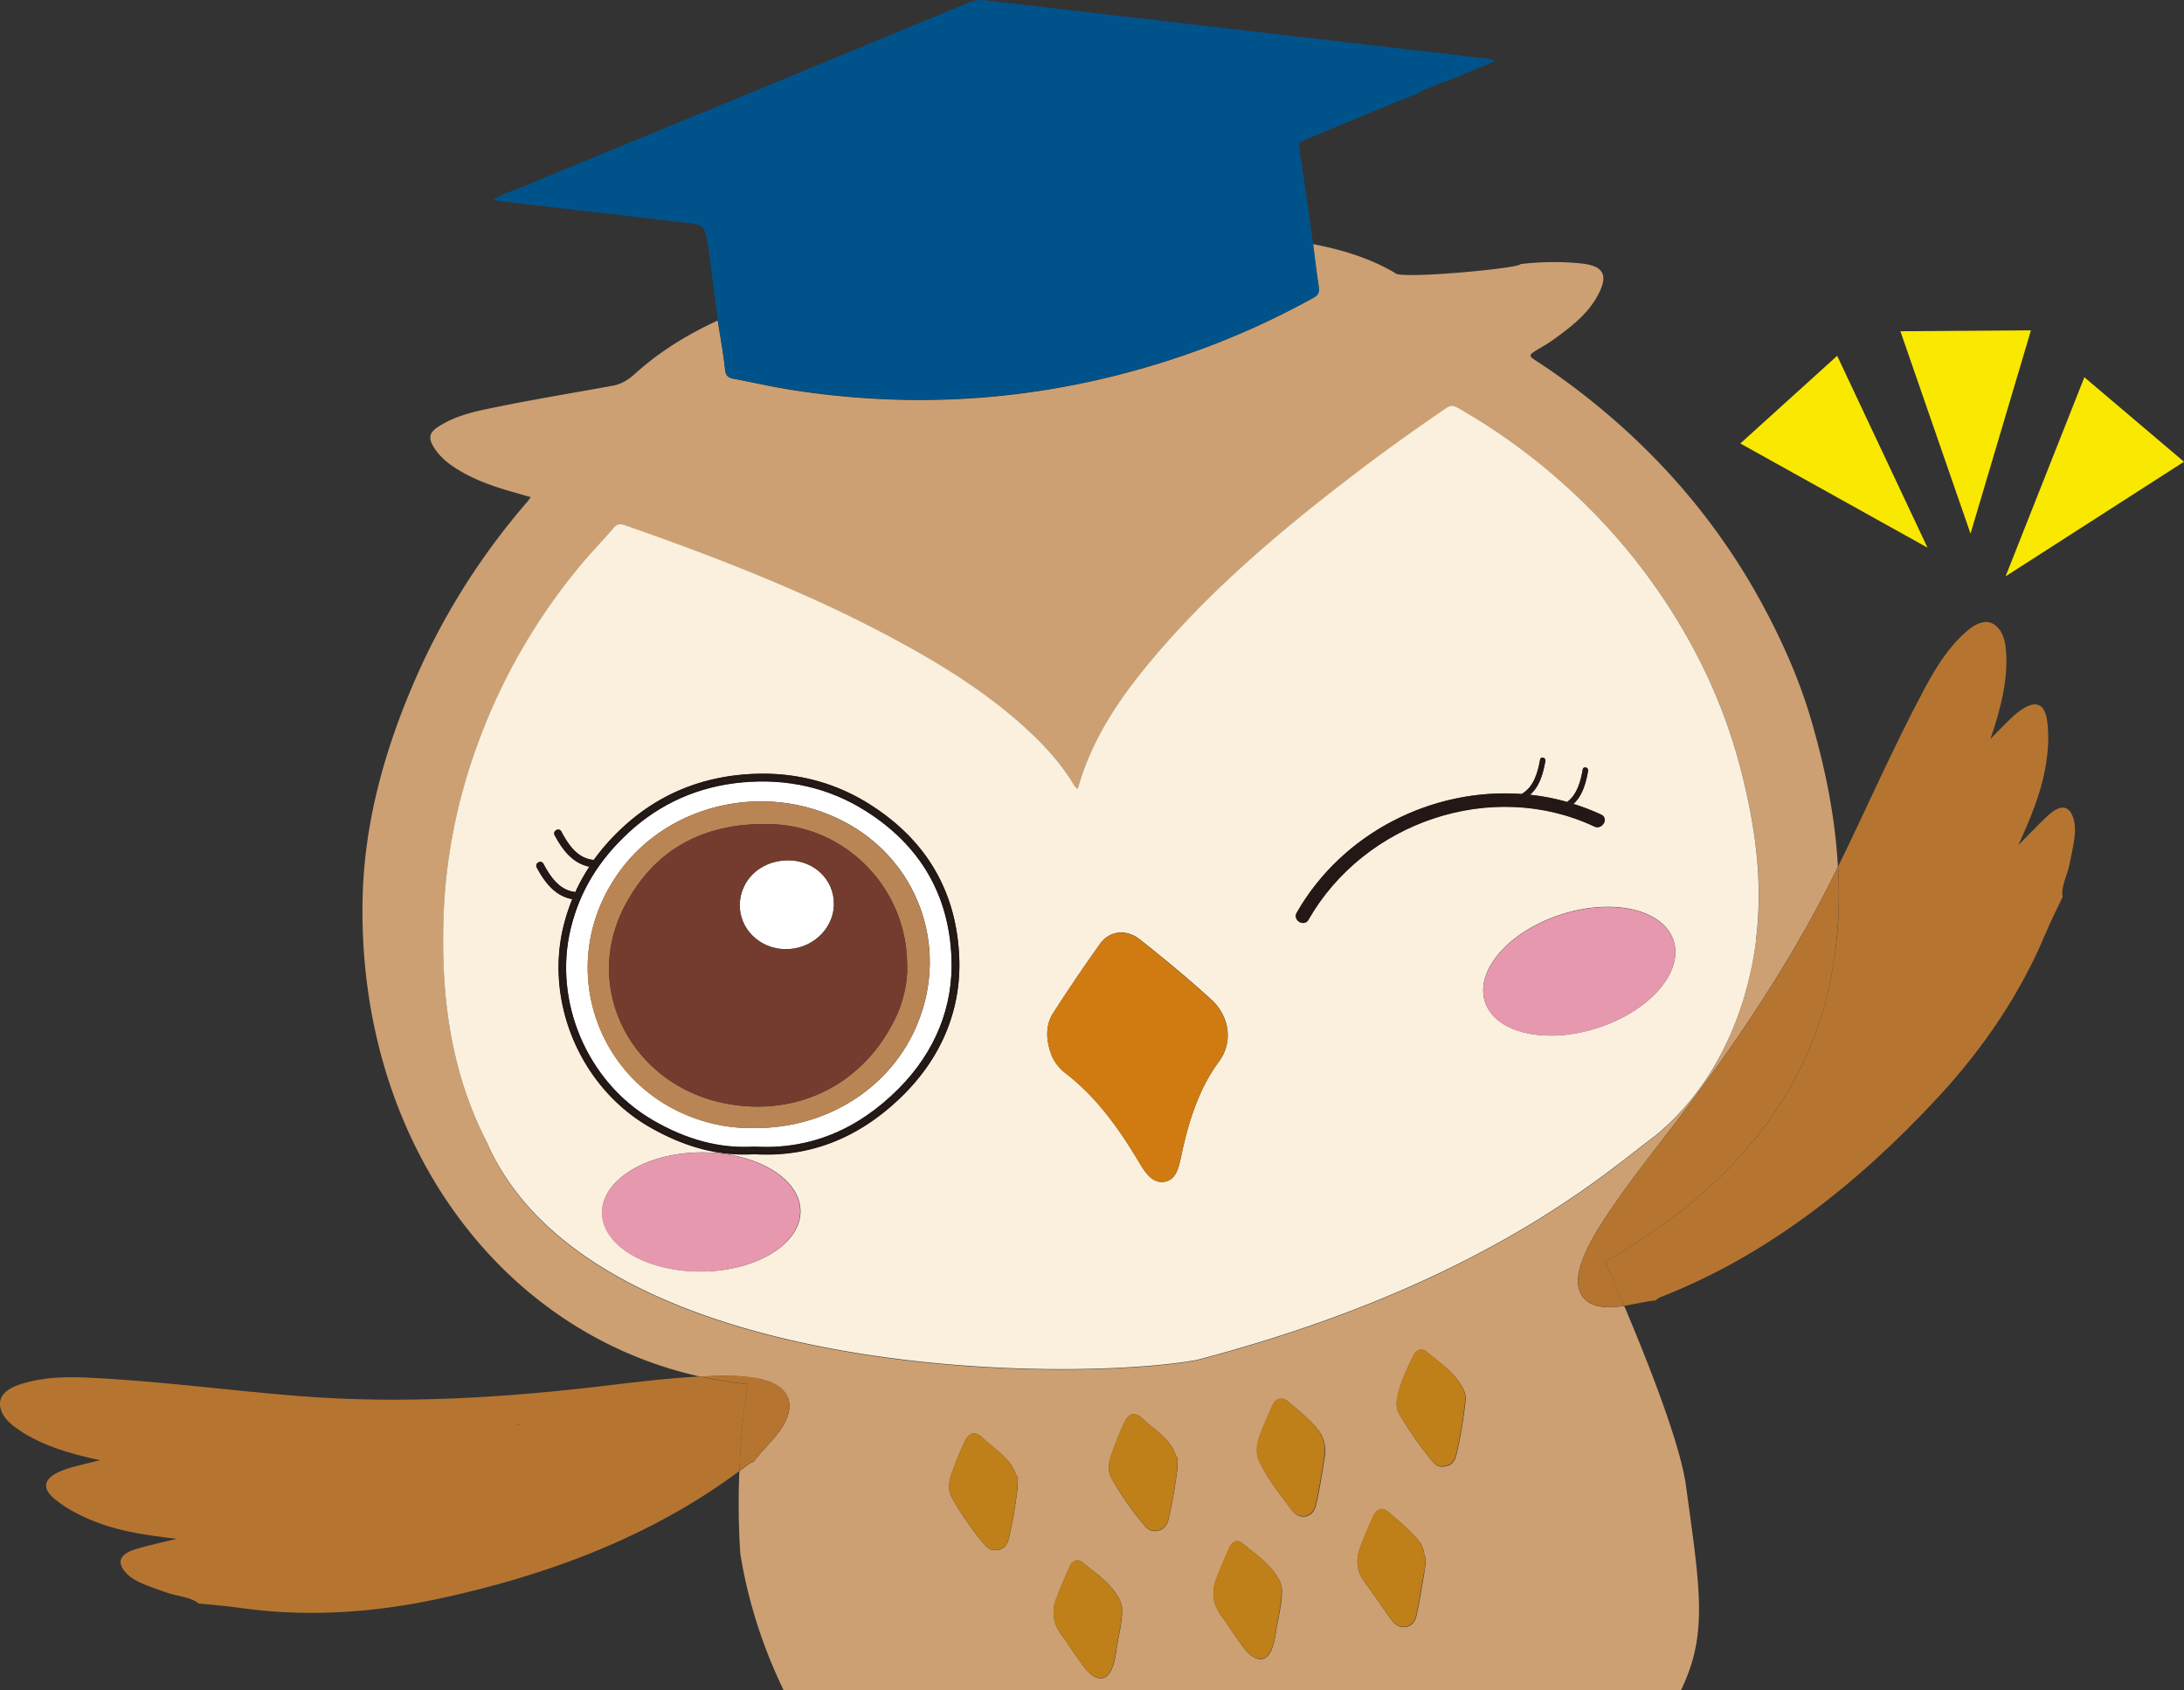 <svg id="_レイヤー_2" xmlns="http://www.w3.org/2000/svg" width="211.77" height="163.86"><rect width="100%" height="100%" fill="#333333" stroke="none"/><defs><style>.cls-1{fill:#f9e800}.cls-1,.cls-10,.cls-2,.cls-4,.cls-6,.cls-8,.cls-9{stroke-width:0}.cls-2{fill:#231815}.cls-4{fill:#bf7f19}.cls-6{fill:#b57530}.cls-8{fill:#733c2e}.cls-9{fill:#fff}.cls-10{fill:#e698ae}</style></defs><g id="_文字"><path d="M163.4 143.52c-.74-4.3-3.86-12.09-5.91-16.93-.58.09-1.15.15-1.7.13-2.47-.11-3.42-1.81-2.36-4.56.4-1.05.94-2.08 1.58-3.11 1.91-3.07 4.18-5.98 6.43-8.89 6.25-8.06 11.85-16.28 16.19-24.96.2-.4.39-.79.58-1.19-.26-4.84-1.24-9.62-2.63-14.35-1.03-3.49-2.47-6.82-4.15-10.05-3.93-7.57-9.19-14.07-15.69-19.57-2.15-1.82-4.4-3.51-6.77-5.05-.76-.49-.75-.57.05-1.06.52-.31 1.05-.61 1.54-.96 1.67-1.21 3.34-2.44 4.35-4.31 1.09-2 .61-2.91-1.68-3.13-1.93-.19-3.87-.16-5.8.07-.04.42-11.95 1.51-12.16.86-2.47-1.46-5.17-2.26-7.97-2.8.18 1.38.34 2.76.55 4.14.08.52 0 .8-.51 1.08-5.99 3.32-12.31 5.79-18.95 7.48-10.5 2.67-21.09 3.11-31.78 1.42-1.82-.29-3.62-.71-5.44-1.05-.54-.1-.81-.28-.87-.91-.17-1.59-.47-3.17-.71-4.75-2.93 1.35-5.66 3.02-8.05 5.19-.63.57-1.31.98-2.13 1.13-3.78.69-7.57 1.31-11.33 2.08-1.89.38-3.8.77-5.48 1.83-1.02.64-1.12 1.15-.46 2.17.44.67 1 1.2 1.66 1.66 1.87 1.3 3.99 2.02 6.16 2.63.48.14.96.27 1.5.43-.14.2-.21.3-.28.39-4.66 5.38-8.4 11.34-11.18 17.89-2.81 6.59-4.68 13.45-4.84 20.61-.51 23.15 13.04 42.02 32.76 46.37.66-.03 1.31-.07 1.97-.08 1.21-.02 2.37.05 3.48.24 2.9.51 3.87 2.2 2.69 4.37-.71 1.33-2.05 2.46-2.97 3.71-.18.08-.39.15-.53.26-.29.23-.58.44-.87.65-.1 2.36-.1 5.08.09 8 .74 4.6 2.19 9.1 4.22 13.28h86.98c.2-.41.37-.81.53-1.2 2.05-4.98 1.21-9.53-.1-19.15m-64.77.96c-.2 1.56-.45 3.11-.82 4.64-.14.56-.4.99-1.04 1.12-.6.12-1-.14-1.34-.55-1.18-1.42-2.25-2.92-3.15-4.54-.39-.7-.29-1.49-.05-2.2.37-1.08.8-2.15 1.29-3.19.44-.95 1.04-1.07 1.78-.36 1.11 1.08 2.57 1.85 3.16 3.42.05.14.14.26.23.42-.02.4 0 .83-.06 1.24m9.7 14.91c-.14.83-.2 1.68-.57 2.46-.42.89-1.07 1.09-1.88.52-.55-.39-.91-.97-1.3-1.5-.57-.78-1.07-1.61-1.65-2.38-.83-1.11-.99-2.31-.5-3.58.4-1.04.84-2.07 1.3-3.09.24-.53.75-.76 1.19-.4 1.36 1.12 2.91 2.09 3.69 3.78.06.13.09.29.17.53.09 1.18-.24 2.42-.45 3.66m5.79-16.77c-.2 1.56-.45 3.11-.82 4.64-.13.55-.4.98-1.04 1.12-.6.13-1-.14-1.34-.55-1.18-1.42-2.25-2.92-3.15-4.54-.39-.7-.29-1.49-.04-2.21.37-1.08.8-2.15 1.29-3.19.44-.95 1.04-1.07 1.78-.36 1.12 1.08 2.57 1.85 3.16 3.42.05.14.14.26.23.42-.02.4 0 .83-.06 1.24m-66.98-31.97c-3.56-6.96-4.43-14.45-4.13-22.13.22-5.67 1.38-11.18 3.33-16.5 2.36-6.43 5.77-12.26 10.18-17.5.96-1.13 1.99-2.19 2.96-3.32.34-.4.64-.41 1.11-.25 5.52 1.92 10.99 3.97 16.35 6.31 3.84 1.68 7.6 3.51 11.26 5.54 4.37 2.43 8.56 5.17 12.16 8.69 1.37 1.33 2.63 2.76 3.62 4.41.13.21.22.43.5.6 1.35-4.88 4.11-8.88 7.27-12.62 5.64-6.68 12.27-12.29 19.18-17.6 3.03-2.32 6.13-4.54 9.27-6.69.45-.31.73-.27 1.2 0a60.01 60.01 0 0112.41 9.42c4.32 4.26 7.88 9.07 10.69 14.46 1.85 3.54 3.27 7.24 4.27 11.08 1.41 5.44 2.2 10.97 1.48 16.61-1.02 8-4.55 14.72-9.81 19-4.54 3.33-16.5 14.41-44.45 21.72-12.34 2.2-58.83 1.97-68.86-21.22m76.68 46.88c-.14.83-.21 1.68-.57 2.46-.42.89-1.07 1.09-1.88.52-.56-.39-.91-.97-1.3-1.5-.57-.78-1.08-1.61-1.65-2.38-.82-1.11-.99-2.31-.49-3.58.4-1.04.84-2.07 1.3-3.08.24-.53.75-.76 1.19-.4 1.36 1.12 2.9 2.09 3.69 3.78.06.13.09.29.17.53.09 1.18-.24 2.42-.45 3.66m4.6-16.28c-.22 1.5-.46 2.98-.79 4.46-.13.59-.38 1.12-1.02 1.27-.59.13-1.07-.2-1.4-.65-1.2-1.61-2.49-3.17-3.27-5.05-.17-.76-.04-1.48.22-2.16.36-.96.78-1.9 1.19-2.84.33-.75.97-.93 1.58-.39.99.87 2.07 1.66 2.88 2.73.6.8.76 1.65.62 2.63m9.68 11.08c-.24 1.37-.45 2.74-.74 4.1-.12.56-.35 1.13-1.03 1.26-.64.12-1.11-.21-1.47-.71-.89-1.25-1.76-2.52-2.66-3.77-.74-1.04-.75-2.15-.32-3.28.38-.99.8-1.96 1.23-2.92.32-.72.9-.95 1.44-.49 1.03.88 2.1 1.74 2.96 2.79.31.37.51.82.56 1.34.24.54.12 1.11.01 1.67m4-16.57c-.2 1.74-.46 3.47-.87 5.18-.14.58-.38 1.1-1.08 1.18-.56.18-.96-.1-1.28-.48-1.19-1.45-2.28-2.98-3.21-4.61-.35-.6-.26-1.31-.1-1.95.32-1.26.89-2.44 1.45-3.61.27-.58.8-.87 1.33-.43 1.28 1.08 2.73 2.01 3.53 3.58.19.37.28.72.23 1.13" fill="#cca073" stroke-width="0"/><path d="M71.19 36.7c1.82.34 3.61.77 5.44 1.05 10.69 1.69 21.28 1.24 31.78-1.42 6.64-1.69 12.96-4.17 18.95-7.48.51-.28.59-.57.52-1.08-.21-1.37-.37-2.76-.55-4.13-.45-3.14-.89-6.27-1.36-9.41-.07-.43.16-.51.45-.63l8.04-3.33c1.01-.42 2.01-.82 3.02-1.22.97-.53 1.98-.94 3.03-1.27l4.47-1.86c-.23-.17-.43-.2-.63-.22C128.02 3.81 111.7 1.92 95.38.02c-.68-.08-1.24.14-1.83.39C86.07 3.5 78.6 6.6 71.12 9.68c-6.81 2.81-13.62 5.59-20.42 8.42-.93.39-1.93.65-2.89 1.3.36.05.59.09.83.12 5.86.68 11.72 1.37 17.58 2.04 2.12.24 2.12.24 2.45 2.39 0 .06.03.12.04.18l.9 6.93c.24 1.58.54 3.16.71 4.75.07.63.33.81.87.91" fill="#00538a" stroke-width="0"/><path d="M170.26 91.14c.72-5.64-.07-11.17-1.48-16.61-1-3.84-2.42-7.54-4.27-11.08a57.75 57.75 0 00-10.69-14.46 59.971 59.971 0 00-12.41-9.43c-.47-.27-.75-.3-1.19 0-3.15 2.15-6.25 4.37-9.27 6.69-6.91 5.3-13.54 10.91-19.18 17.6-3.16 3.75-5.92 7.75-7.27 12.62-.28-.17-.37-.4-.5-.6-1-1.64-2.26-3.08-3.62-4.41-3.61-3.52-7.79-6.25-12.16-8.69-3.66-2.03-7.42-3.87-11.26-5.54-5.36-2.34-10.83-4.39-16.35-6.31-.47-.16-.77-.14-1.11.25-.96 1.13-2 2.19-2.96 3.32-4.41 5.24-7.82 11.08-10.18 17.5-1.96 5.32-3.11 10.83-3.34 16.5-.3 7.68.57 15.17 4.13 22.13 10.03 23.18 56.52 23.42 68.86 21.22 27.95-7.31 39.91-18.39 44.46-21.72 5.26-4.28 8.79-11 9.81-19M68.06 123.25c-5.31.05-9.64-2.49-9.67-5.68-.03-3.19 4.25-5.81 9.56-5.86 5.31-.05 9.64 2.49 9.67 5.68.03 3.19-4.25 5.81-9.56 5.87m19.65-17.25c-3.88 3.91-8.37 5.89-13.36 5.89-.39 0-.78 0-1.18-.04-3.41.23-6.78-.66-10.26-2.68-6.59-3.84-10.07-11.99-8.27-19.4.22-.91.51-1.78.85-2.62-1.65-.3-2.65-1.61-3.43-3.06-.23-.42.41-.79.64-.37.68 1.27 1.55 2.58 3.09 2.74.39-.85.84-1.67 1.36-2.45-1.61-.33-2.6-1.62-3.36-3.05-.23-.42.41-.79.64-.37.69 1.29 1.57 2.62 3.15 2.76.82-1.13 1.77-2.2 2.88-3.22 3.2-2.94 7.04-4.63 11.43-5.04 4.56-.43 8.73.54 12.42 2.85 5.51 3.46 8.44 8.46 8.7 14.84.2 4.95-1.64 9.53-5.31 13.23m30.5-3.12c-1.85 2.48-2.9 5.58-3.61 8.91-.27 1.26-.49 2.62-1.76 2.76-1.26.13-1.94-1.17-2.61-2.29-1.94-3.21-4.1-6.1-6.88-8.23-.69-.53-1.24-1.26-1.49-2.09-.5-1.52-.36-2.78.28-3.77 1.47-2.28 2.98-4.52 4.54-6.7.93-1.29 2.54-1.47 3.9-.39 2.32 1.84 4.63 3.74 6.86 5.77 1.87 1.71 2.11 4.22.77 6.02m8.69-13.75c-.43.75-1.58.08-1.15-.67 4.44-7.76 13.19-12.12 21.8-11.5 1.18-.66 1.58-2.07 1.8-3.34.06-.34.57-.2.51.14-.14.79-.33 1.58-.71 2.28-.21.38-.47.71-.79.99 1.21.13 2.42.37 3.61.7.96-.71 1.31-2 1.51-3.16.06-.34.57-.19.52.14-.14.78-.33 1.57-.71 2.28-.19.35-.43.66-.71.92.91.29 1.81.63 2.69 1.04.78.37.1 1.51-.67 1.15-9.94-4.67-22.29-.46-27.71 9.01m28.03 10.52c-5.05 1.63-9.94.5-10.92-2.54-.98-3.03 2.32-6.82 7.37-8.45 5.05-1.63 9.94-.5 10.92 2.54.98 3.04-2.32 6.82-7.37 8.45" fill="#faf0dd" stroke-width="0"/><path d="M117.41 96.88c-2.23-2.03-4.54-3.93-6.86-5.77-1.36-1.08-2.97-.9-3.89.39-1.56 2.18-3.08 4.42-4.54 6.7-.64.99-.78 2.25-.28 3.77.25.83.8 1.56 1.49 2.09 2.78 2.13 4.95 5.02 6.88 8.23.68 1.12 1.35 2.42 2.61 2.29 1.27-.13 1.49-1.5 1.76-2.76.72-3.33 1.77-6.43 3.61-8.91 1.34-1.8 1.1-4.31-.77-6.02" fill="#cf7b12" stroke-width="0"/><path class="cls-4" d="M124.09 153.32c-.79-1.69-2.33-2.65-3.69-3.78-.44-.36-.95-.13-1.19.4-.45 1.02-.89 2.05-1.3 3.09-.49 1.27-.33 2.47.5 3.58.57.78 1.08 1.6 1.65 2.38.39.53.75 1.11 1.3 1.5.81.57 1.46.38 1.88-.52.37-.78.43-1.64.57-2.46.21-1.24.54-2.48.45-3.66-.08-.25-.11-.4-.17-.54M124.91 135.87c-.61-.54-1.25-.36-1.58.39-.41.94-.83 1.88-1.19 2.84-.25.68-.39 1.4-.22 2.16.78 1.88 2.07 3.44 3.27 5.05.34.45.81.78 1.4.65.64-.14.89-.68 1.02-1.27.33-1.48.57-2.96.79-4.46.15-.99-.01-1.84-.62-2.64-.81-1.07-1.89-1.85-2.88-2.73M138.33 131.02c-.52-.44-1.05-.15-1.33.43-.56 1.17-1.13 2.35-1.45 3.61-.16.64-.24 1.34.1 1.95.94 1.63 2.01 3.16 3.21 4.6.32.39.72.66 1.27.48.7-.08.94-.6 1.08-1.18.41-1.7.67-3.44.87-5.18.05-.4-.05-.77-.23-1.13-.8-1.57-2.24-2.51-3.53-3.59M137.52 149.3c-.87-1.05-1.94-1.91-2.96-2.79-.54-.47-1.12-.24-1.44.49-.43.96-.86 1.93-1.23 2.92-.43 1.13-.42 2.24.32 3.28.9 1.25 1.77 2.52 2.66 3.77.36.5.83.83 1.47.71.67-.13.9-.7 1.02-1.26.28-1.36.49-2.73.74-4.1.1-.56.22-1.13-.02-1.67-.05-.52-.25-.97-.56-1.34M110.79 137.52c-.73-.71-1.34-.59-1.78.36-.48 1.04-.91 2.11-1.29 3.19-.24.71-.34 1.51.05 2.21.9 1.61 1.97 3.11 3.15 4.53.34.41.74.68 1.34.55.64-.13.91-.56 1.04-1.12.37-1.53.62-3.08.82-4.64.05-.41.04-.84.06-1.24-.09-.16-.18-.28-.23-.42-.59-1.57-2.05-2.34-3.16-3.42M108.6 155.19c-.79-1.69-2.33-2.65-3.69-3.78-.44-.36-.95-.12-1.19.4-.45 1.02-.89 2.05-1.3 3.09-.49 1.27-.33 2.47.5 3.58.57.78 1.08 1.6 1.65 2.38.39.53.75 1.11 1.3 1.5.81.57 1.46.38 1.88-.52.37-.78.43-1.64.57-2.46.21-1.24.54-2.48.45-3.66-.08-.25-.11-.4-.17-.54M95.3 139.39c-.73-.71-1.34-.59-1.78.36-.48 1.04-.91 2.11-1.29 3.19-.24.71-.34 1.51.05 2.2.9 1.62 1.97 3.11 3.15 4.54.34.41.74.68 1.34.55.64-.13.91-.56 1.04-1.12.37-1.53.62-3.08.82-4.64.05-.41.04-.84.06-1.24-.09-.16-.18-.28-.23-.42-.59-1.57-2.05-2.34-3.16-3.42"/><path class="cls-10" d="M162.28 91.21c-.98-3.03-5.87-4.17-10.92-2.54s-8.35 5.42-7.37 8.45c.98 3.03 5.87 4.17 10.92 2.54 5.05-1.64 8.35-5.42 7.37-8.45M67.92 111.72c-5.31.05-9.59 2.68-9.56 5.87.03 3.19 4.36 5.73 9.67 5.68 5.31-.05 9.58-2.68 9.56-5.87-.03-3.19-4.36-5.73-9.67-5.68"/><path class="cls-6" d="M67.92 133.43c-2.98.15-5.98.51-8.97.87-10.13 1.22-20.06 1.8-29.74 1.05-6.83-.53-13.46-1.45-20.38-1.79-2.21-.11-4.45-.12-6.77.6-1.51.47-2.2 1.22-2.04 2.2.16.97.91 1.64 1.82 2.26 2.07 1.41 4.7 2.27 7.86 2.93-1.1.27-1.89.45-2.67.67-2.64.72-3.26 1.82-1.76 3.07 1.19.99 2.66 1.74 4.33 2.36 2.17.81 4.65 1.19 7.53 1.52-1.54.38-2.71.63-3.84.96-1.51.44-1.93 1.12-1.35 1.99.8 1.22 2.59 1.66 4.19 2.25 1.02.38 2.37.41 3.11 1.07 1.29.13 2.6.22 3.85.4 6.09.89 12.47.6 19.02-.77 11.14-2.34 21.21-6.24 29.58-12.47.21-5.04.83-8.41.83-8.41-1.56-.16-3.09-.41-4.59-.74m-17.76 4.67c.03-.07.05-.13.08-.2.05.05.1.1.15.16-.08 0-.15.02-.23.04"/><path class="cls-6" d="M73.09 141.67c.93-1.25 2.26-2.39 2.97-3.71 1.18-2.18.21-3.87-2.7-4.37-1.11-.2-2.27-.26-3.48-.24-.65.01-1.31.05-1.96.08 1.5.33 3.03.59 4.59.74 0 0-.62 3.37-.83 8.41.29-.22.59-.43.87-.65.14-.11.35-.17.53-.26M50.17 138.1c.08-.01.15-.03.23-.04-.05-.06-.1-.11-.15-.16-.03.07-.06.13-.08.2M177.88 92.77c-1.21 8.67-5.87 20.2-22.24 29.55 0 0 .78 1.73 1.86 4.26 1-.16 2.03-.42 3.02-.52.16-.11.33-.26.49-.32 10.05-3.91 18.9-10.73 26.91-19.37 4.55-4.91 8.08-10.24 10.44-15.91.49-1.17 1.09-2.34 1.64-3.51-.19-.98.48-2.15.68-3.22.31-1.67.86-3.43.23-4.75-.45-.95-1.25-.93-2.4.14-.87.81-1.68 1.68-2.8 2.8 1.2-2.64 2.14-4.96 2.57-7.24.33-1.75.44-3.4.2-4.93-.3-1.93-1.56-1.96-3.54-.07-.58.56-1.15 1.15-1.94 1.95 1.06-3.05 1.67-5.75 1.53-8.25-.06-1.1-.25-2.09-1-2.72-.75-.64-1.75-.44-2.93.62-1.82 1.63-2.95 3.55-4 5.5-3.05 5.71-5.55 11.47-8.36 17.21.16 2.9.07 5.83-.35 8.78"/><path class="cls-6" d="M161.45 110.15c-2.26 2.91-4.53 5.82-6.43 8.89-.64 1.03-1.18 2.06-1.58 3.11-1.06 2.75-.11 4.45 2.36 4.56.55.02 1.12-.04 1.7-.13-1.07-2.53-1.86-4.26-1.86-4.26 16.37-9.35 21.02-20.89 22.24-29.55.41-2.95.51-5.88.35-8.78-.19.4-.39.79-.58 1.19-4.34 8.69-9.94 16.91-16.19 24.97"/><path class="cls-2" d="M149.13 76.06c.38-.71.57-1.5.71-2.28.06-.34-.45-.48-.51-.14-.23 1.26-.62 2.68-1.8 3.33.27.02.55.05.82.08.31-.27.58-.6.79-.99M153.28 77.01c.38-.71.57-1.5.71-2.28.06-.34-.45-.48-.52-.14-.2 1.16-.55 2.44-1.51 3.15.21.06.41.12.61.19.28-.26.52-.56.71-.92"/><path class="cls-2" d="M154.59 80.13c.77.36 1.45-.79.67-1.15-.88-.41-1.78-.76-2.69-1.04-.3.28-.66.51-1.05.66-.13.06-.29-.06-.33-.19-.04-.15.05-.27.19-.33.22-.09.41-.21.59-.34-1.19-.34-2.4-.57-3.61-.7-.29.25-.61.45-.98.6-.13.05-.29-.06-.33-.19-.04-.15.05-.27.19-.33.11-.04.2-.1.3-.15-8.61-.62-17.35 3.73-21.8 11.5-.43.75.72 1.42 1.15.68 5.42-9.47 17.77-13.69 27.71-9.02"/><path class="cls-2" d="M147.04 77.45c.03.13.2.24.33.19.37-.14.69-.35.98-.6-.27-.03-.55-.05-.82-.07-.09.05-.19.11-.3.15-.13.06-.23.18-.19.33M151.18 78.41c.03.13.2.24.33.19.4-.16.75-.39 1.05-.67l-.61-.18c-.17.13-.36.25-.58.33-.13.06-.23.18-.19.33"/><path class="cls-9" d="M70.28 106.96a14.445 14.445 0 000 0c7.1 1.4 13.47-1.91 16.5-8.18-3.03 6.27-9.4 9.58-16.5 8.18"/><path class="cls-9" d="M63.26 108.55c3.35 1.95 6.59 2.8 9.89 2.59 5.28.32 9.98-1.58 14.01-5.64 3.53-3.56 5.3-7.94 5.1-12.68-.25-6.12-3.06-10.92-8.35-14.24-3.54-2.23-7.56-3.15-11.95-2.75-4.22.39-7.92 2.02-10.99 4.85-2.91 2.68-4.75 5.71-5.62 9.29-1.73 7.09 1.6 14.91 7.92 18.58M60.13 84.4c4.81-6.55 14.15-8.63 21.59-4.82 7.23 3.71 10.33 12.09 7.26 19.62-2.52 6.18-8.69 10.16-15.74 10.15-1.25.03-2.5-.08-3.73-.34-11.33-2.45-16.23-15.28-9.38-24.61"/><path class="cls-9" d="M72.92 90.65c-.75-.77-1.2-1.8-1.19-2.93 0-.62.14-1.19.38-1.72-.24.52-.37 1.1-.38 1.72-.01 1.13.44 2.16 1.19 2.93M60.6 87.76c1.98-3.75 4.82-6.09 8.36-7.17-3.54 1.08-6.38 3.42-8.36 7.17-1.6 3.03-1.9 6.24-1.18 9.16-.72-2.92-.42-6.13 1.18-9.16M87 98.32"/><path class="cls-9" d="M72.92 90.65c.81.83 1.96 1.35 3.25 1.36.63 0 1.24-.11 1.8-.33.42-.17.81-.39 1.16-.66 1.04-.8 1.72-2.02 1.73-3.38.02-2.38-1.92-4.24-4.44-4.25-1.97 0-3.6 1.04-4.31 2.61-.24.52-.37 1.1-.38 1.72-.01 1.13.44 2.16 1.19 2.93"/><path class="cls-2" d="M56.11 86.65c.41-.89.88-1.74 1.43-2.56-.14-.01-.27-.04-.4-.07-.52.79-.97 1.61-1.36 2.46h.06c.13 0 .22.08.28.16"/><path class="cls-2" d="M84.3 77.95c-3.69-2.32-7.86-3.28-12.42-2.85-4.38.41-8.23 2.1-11.43 5.04a20.997 20.997 0 00-2.88 3.22c.15.02.25.11.3.22.82-1.13 1.76-2.18 2.83-3.17 3.19-2.93 6.98-4.55 11.21-4.94 4.32-.4 8.44.44 12.19 2.8 5.37 3.38 8.26 8.26 8.52 14.54.21 5.01-1.7 9.42-5.2 12.95-3.88 3.9-8.59 6.09-14.25 5.75-3.65.24-6.96-.8-10.1-2.63-6.43-3.74-9.86-11.73-8.09-18.99.23-.92.52-1.81.87-2.65-.13 0-.24-.04-.37-.06-.34.84-.63 1.72-.85 2.63-1.81 7.4 1.67 15.56 8.26 19.4 3.49 2.02 6.86 2.91 10.27 2.68.4.03.79.04 1.18.04 4.98 0 9.47-1.98 13.36-5.89 3.68-3.71 5.52-8.28 5.31-13.23-.26-6.38-3.19-11.37-8.69-14.84"/><path class="cls-2" d="M57.57 84.1h-.03c-.55.81-1.02 1.66-1.43 2.56.16.23.08.6-.26.58-.35.85-.64 1.73-.87 2.65-1.77 7.26 1.66 15.25 8.09 18.99 3.14 1.83 6.45 2.87 10.1 2.63 5.66.35 10.37-1.84 14.25-5.75 3.51-3.53 5.41-7.94 5.21-12.95-.26-6.28-3.15-11.16-8.52-14.54-3.75-2.36-7.87-3.2-12.19-2.8-4.23.39-8.02 2.01-11.21 4.95-1.07.98-2.02 2.04-2.83 3.17.1.23 0 .55-.31.52m3.39-3.41c3.08-2.82 6.77-4.46 10.99-4.85 4.39-.4 8.41.52 11.96 2.75 5.29 3.33 8.1 8.12 8.35 14.24.2 4.74-1.57 9.12-5.1 12.68-4.03 4.06-8.74 5.96-14.01 5.64-3.3.21-6.54-.63-9.89-2.58-6.32-3.68-9.65-11.49-7.92-18.58.87-3.57 2.71-6.61 5.62-9.29"/><path d="M69.5 109.01c1.23.27 2.47.37 3.73.35 7.05 0 13.22-3.98 15.74-10.15 3.07-7.53-.03-15.9-7.26-19.62-7.43-3.81-16.78-1.73-21.59 4.82-6.85 9.33-1.96 22.15 9.38 24.61m-8.9-21.25c1.98-3.75 4.82-6.09 8.36-7.17 1.83-.56 3.84-.79 6.01-.7 7.17.3 13 6.29 12.99 13.68.04.95-.09 1.97-.36 2.99-.16.59-.34 1.18-.6 1.76-.07.15-.15.3-.22.45-3.03 6.27-9.4 9.58-16.5 8.18-1.08-.21-2.1-.54-3.05-.95-4-1.75-6.83-5.15-7.81-9.08-.72-2.92-.42-6.13 1.18-9.16" fill="#ba8554" stroke-width="0"/><path class="cls-8" d="M76.42 83.39c2.52 0 4.46 1.87 4.44 4.25-.01 1.36-.69 2.58-1.73 3.38 1.04-.8 1.72-2.02 1.73-3.38.02-2.38-1.92-4.24-4.44-4.25-1.97 0-3.6 1.04-4.31 2.61.71-1.57 2.34-2.62 4.31-2.61"/><path class="cls-8" d="M60.6 87.76c-1.6 3.03-1.9 6.24-1.18 9.16.98 3.93 3.8 7.33 7.81 9.08.95.42 1.97.74 3.05.95 7.1 1.4 13.47-1.91 16.5-8.18.07-.15.15-.3.22-.45.26-.58.45-1.17.6-1.75.27-1.03.4-2.04.36-2.99 0-7.39-5.82-13.38-12.99-13.68-2.18-.09-4.19.14-6.01.7-3.54 1.08-6.38 3.42-8.36 7.17m15.82-4.37c2.52 0 4.46 1.87 4.44 4.25-.01 1.36-.69 2.58-1.73 3.38-.35.27-.74.49-1.16.66-.56.22-1.16.34-1.8.33-1.29 0-2.44-.54-3.25-1.36-.75-.77-1.2-1.8-1.19-2.92 0-.62.14-1.2.38-1.72.71-1.57 2.34-2.62 4.31-2.61"/><path class="cls-8" d="M72.92 90.65c.81.83 1.96 1.35 3.25 1.36.63 0 1.24-.11 1.8-.33-.55.22-1.16.34-1.8.33-1.29 0-2.44-.54-3.25-1.36M74.98 79.89c7.17.3 13 6.29 12.99 13.68.04.95-.09 1.97-.36 2.99.27-1.03.4-2.04.36-2.99 0-7.39-5.82-13.38-12.99-13.68-2.18-.09-4.19.14-6.01.7 1.82-.56 3.84-.79 6.01-.7M87 98.32c-.07.15-.15.3-.22.45.07-.15.15-.3.22-.45M59.42 96.92c.97 3.93 3.8 7.34 7.81 9.08-4-1.75-6.83-5.15-7.81-9.08"/><path class="cls-2" d="M57.57 83.36c-1.59-.14-2.46-1.47-3.15-2.76-.23-.42-.87-.05-.64.37.76 1.43 1.75 2.72 3.36 3.05.15-.22.29-.44.44-.66"/><path class="cls-2" d="M57.88 83.58a.374.374 0 00-.3-.22c-.16.22-.3.44-.44.66.13.03.26.06.4.07.11-.17.22-.35.34-.51M57.57 84.1c.32.03.42-.29.31-.52-.12.17-.23.34-.34.51h.03M52.68 83.73c-.23-.42-.87-.05-.64.37.78 1.45 1.78 2.76 3.43 3.06.09-.23.21-.46.31-.69-1.55-.17-2.42-1.48-3.1-2.75"/><path class="cls-2" d="M55.84 87.23c.08-.2.18-.39.26-.58a.378.378 0 00-.27-.16h-.06c-.1.23-.21.45-.31.69.12.02.24.05.37.06M56.11 86.65c-.09.19-.18.38-.26.58.34.02.42-.36.26-.58"/><polygon class="cls-1" points="184.27 32.11 191.07 51.73 196.93 32.02 184.27 32.11"/><polygon class="cls-1" points="168.75 42.99 186.9 53.09 178.14 34.49 168.75 42.99"/><polygon class="cls-1" points="194.47 55.87 211.77 44.76 202.11 36.57 194.47 55.87"/></g></svg>
